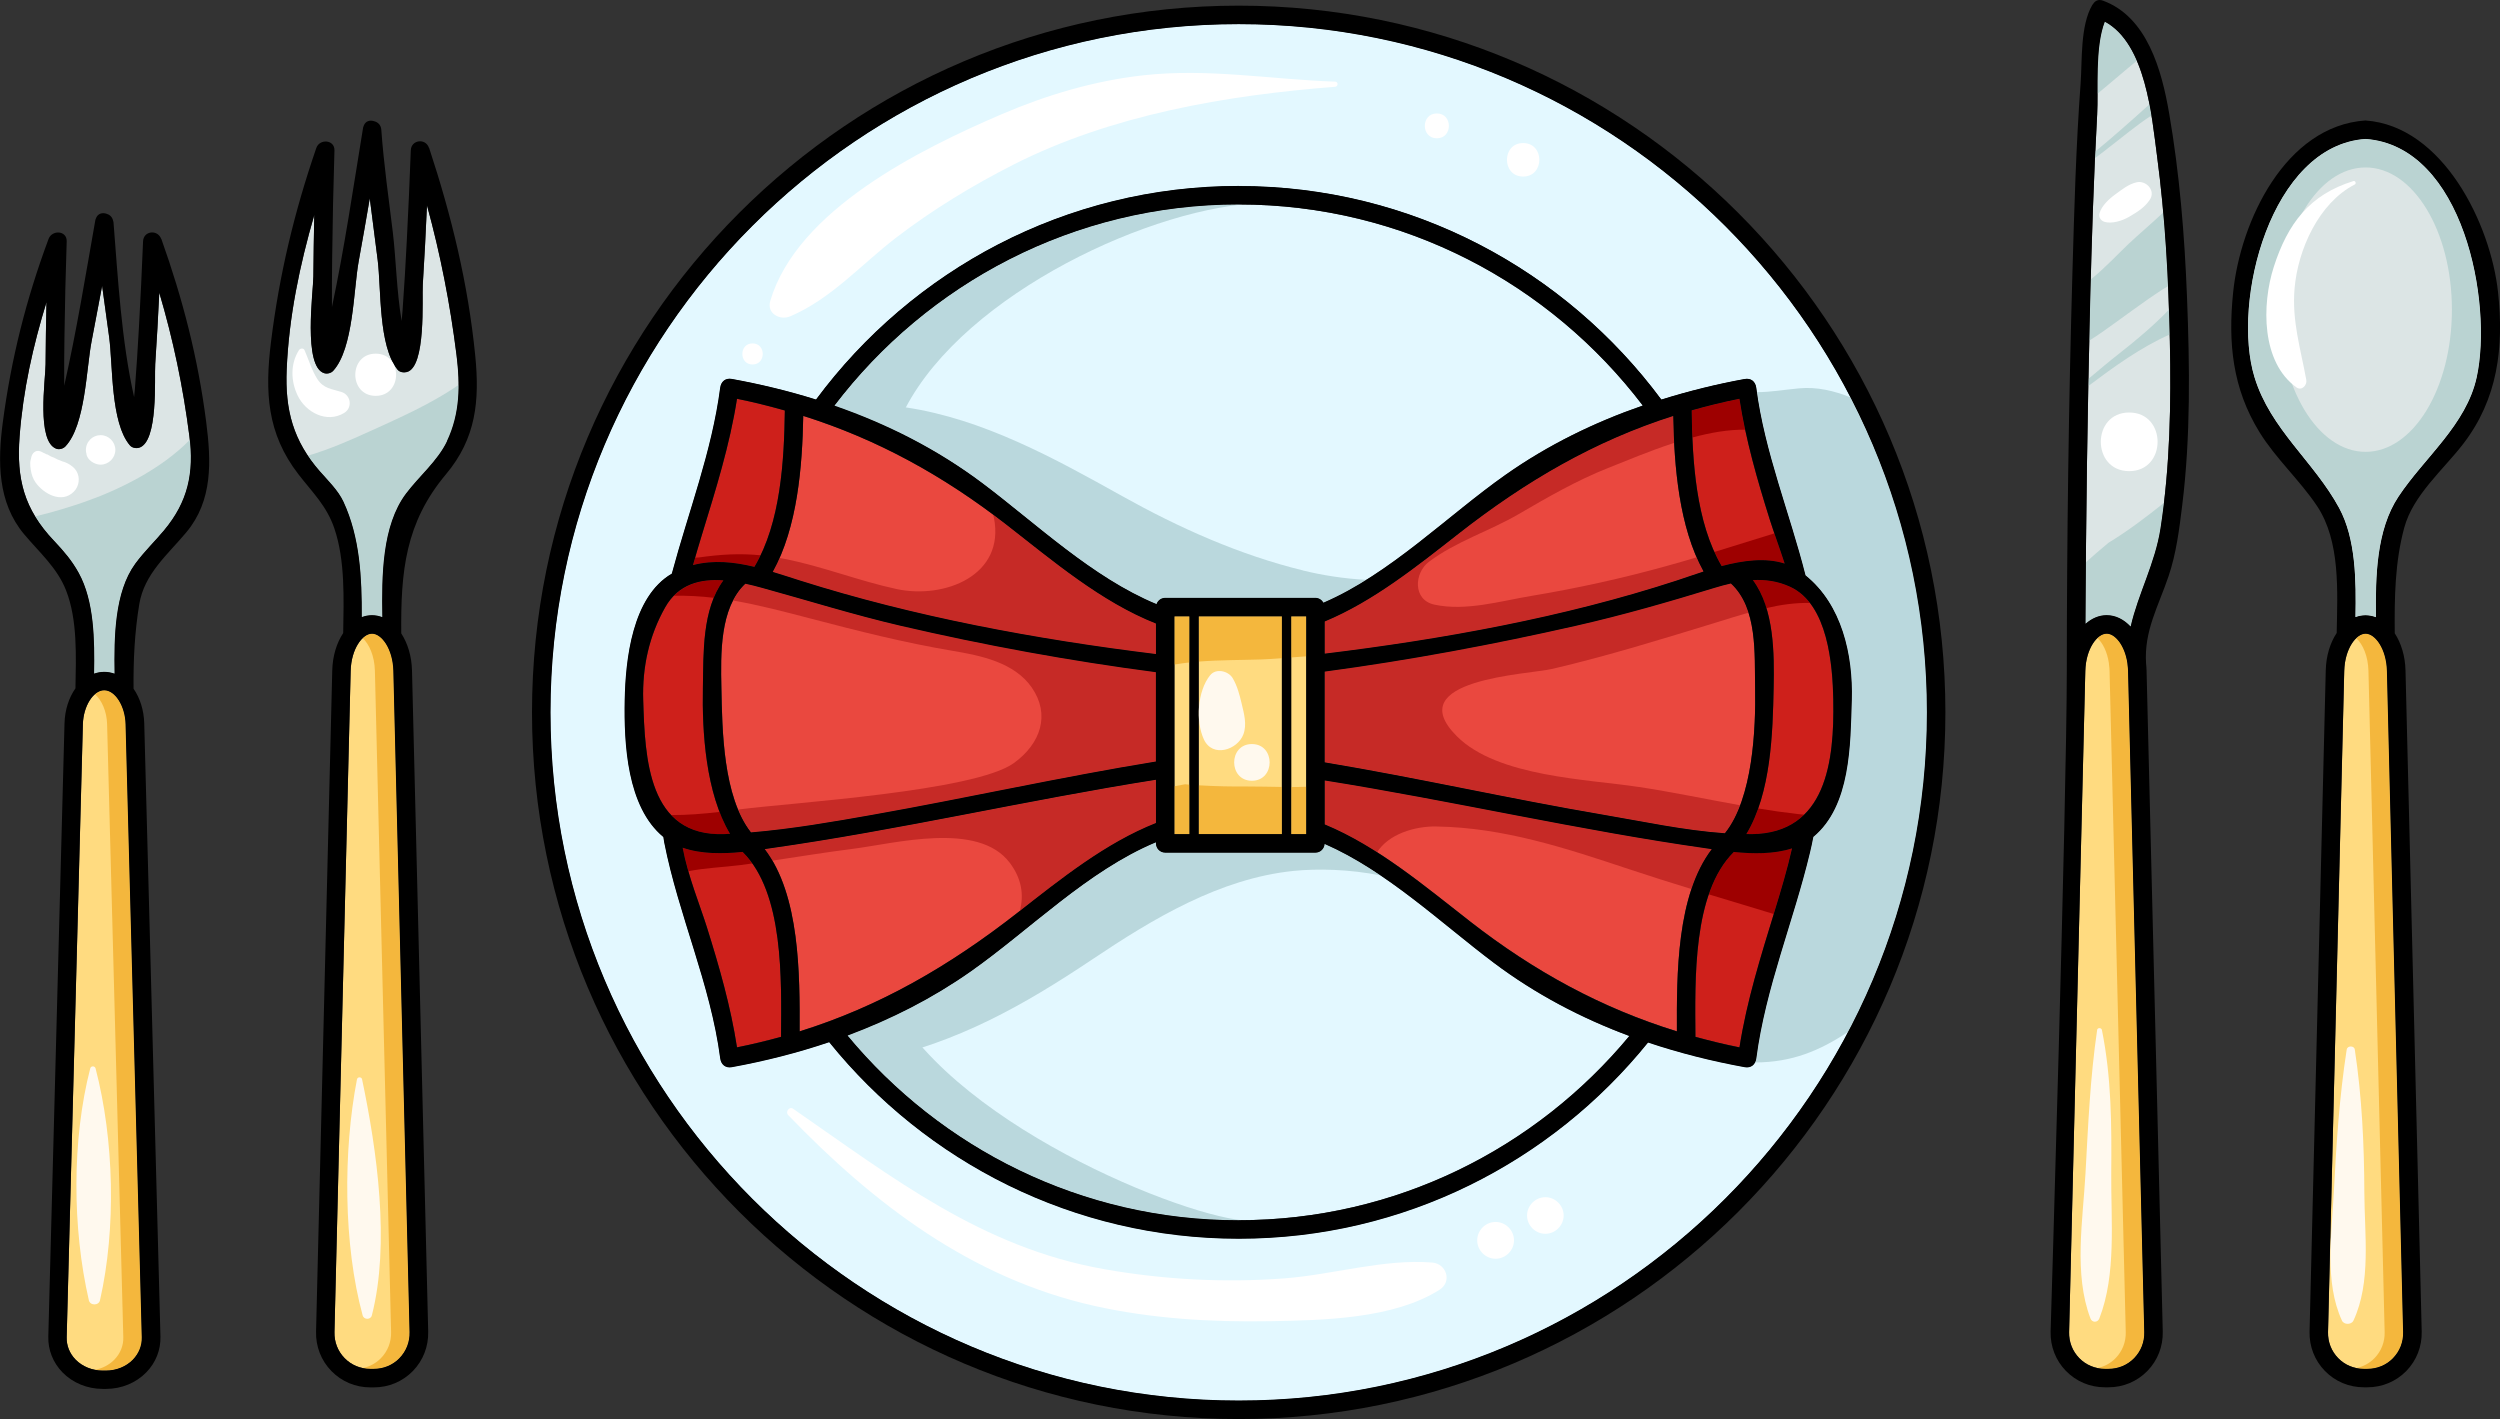 <svg viewBox="0 0 500 283.81" xmlns="http://www.w3.org/2000/svg"><rect x="0" y="0" width="500" height="283.81" fill="#333333" stroke="none"/><path d="m315.23 125.14c-16.63 3.77-33.4 6.9-50.29 9.17v18.15c18.65 3.11 37.09 7.31 55.75 10.48 7.78 1.32 16.18 3.14 24.3 3.7.02-.02.02-.04.04-.06 5.54-6.95 6.16-20.8 6-29.08-.13-6.74.51-15.86-4.85-20.82-1.07.25-2.14.54-3.21.86-9.2 2.81-18.34 5.45-27.73 7.59z" fill="#ea483f"/><path d="m425.51 132.99c-.01-.14-.03-.27-.04-.41-.53-3.51-2.45-5.85-4.14-5.85-1.93 0-4.16 3.06-4.27 7.44l-3.24 132.24c-.05 1.97.67 3.81 2.02 5.2s3.18 2.15 5.15 2.15h.69c1.97 0 3.8-.76 5.15-2.15s2.07-3.23 2.02-5.2l-3.24-132.24c-.01-.41-.06-.8-.1-1.18z" fill="#ffdb80"/><path d="m342.35 169.82c-.32-.05-.65-.09-.96-.14-25.64-3.63-50.9-9.52-76.45-13.6v8.79c10.65 4.42 20.01 12.36 29.1 19.43 12.86 10.01 26.31 17.32 41.34 21.96-.05-11.43-.06-27.24 6.97-36.45z" fill="#ea483f"/><path d="m473.12 126.74c-1.93 0-4.16 3.06-4.27 7.44l-3.24 132.24c-.05 1.97.67 3.81 2.02 5.2s3.18 2.15 5.15 2.15h.69c1.97 0 3.8-.76 5.15-2.15s2.07-3.23 2.02-5.2l-3.24-132.24c-.11-4.38-2.34-7.44-4.27-7.44z" fill="#ffdb80"/><path d="m431.4 31.14c-1.04-7.8-2.22-22.38-10.44-26.81-2.02 5.2-1.26 13.61-1.53 18.58-.7 12.66-1.1 25.34-1.41 38.02-.52 21.28-.84 42.56-.92 63.84 1.23-1.1 2.68-1.74 4.24-1.74 1.8 0 3.46.85 4.79 2.29 1.48-6.55 4.89-12.64 5.97-19.64 1.91-12.35 2.14-24.99 1.87-37.46-.27-12.38-.93-24.8-2.57-37.08z" fill="#dce5e5"/><path d="m247.74 4.83c-75.9 0-137.64 61.75-137.64 137.64s61.75 137.64 137.64 137.64 137.64-61.75 137.64-137.64-61.74-137.64-137.64-137.64zm103.52 72.74c1.69 12.94 6.68 24.95 9.85 37.49 7.24 5.82 9.52 15.87 9.25 24.91-.27 8.95-.22 21.19-7.69 27.39-.21 1.15-.46 2.23-.68 3.16-3.3 13.81-8.87 26.98-10.72 41.12-.16 1.26-1.05 2.02-2.34 1.78-6.57-1.2-13.04-2.83-19.32-4.93-19.32 23.9-48.81 39.24-81.86 39.24s-62.6-15.37-81.91-39.31c-6.33 2.14-12.84 3.79-19.46 5-1.29.24-2.18-.53-2.34-1.78-1.95-14.89-8.32-28.53-11.2-43.19-.07-.36-.1-.71-.16-1.06-7.29-6.01-7.9-18.64-7.73-27.43.16-8.01 1.47-20.62 9.42-25.25 3.32-12.38 8-24.37 9.67-37.16.16-1.26 1.05-2.02 2.34-1.78 5.71 1.04 11.33 2.4 16.83 4.12 19.2-25.88 49.92-42.72 84.54-42.72s65.34 16.84 84.53 42.71c5.44-1.7 11-3.08 16.65-4.11 1.29-.24 2.18.53 2.34 1.78z" fill="#e3f8ff"/><path d="m247.74 4.83c-75.9 0-137.64 61.75-137.64 137.64s61.75 137.64 137.64 137.64 137.64-61.75 137.64-137.64-61.74-137.64-137.64-137.64zm103.52 72.74c1.69 12.94 6.68 24.95 9.85 37.49 7.24 5.82 9.52 15.87 9.25 24.91-.27 8.95-.22 21.19-7.69 27.39-.21 1.15-.46 2.23-.68 3.16-3.3 13.81-8.87 26.98-10.72 41.12-.16 1.26-1.05 2.02-2.34 1.78-6.57-1.2-13.04-2.83-19.32-4.93-19.32 23.9-48.81 39.24-81.86 39.24s-62.6-15.37-81.91-39.31c-6.33 2.14-12.84 3.79-19.46 5-1.29.24-2.18-.53-2.34-1.78-1.95-14.89-8.32-28.53-11.2-43.19-.07-.36-.1-.71-.16-1.06-7.29-6.01-7.9-18.64-7.73-27.43.16-8.01 1.47-20.62 9.42-25.25 3.32-12.38 8-24.37 9.67-37.16.16-1.26 1.05-2.02 2.34-1.78 5.71 1.04 11.33 2.4 16.83 4.12 19.2-25.88 49.92-42.72 84.54-42.72s65.34 16.84 84.53 42.71c5.44-1.7 11-3.08 16.65-4.11 1.29-.24 2.18.53 2.34 1.78z" fill="#e3f8ff"/><path d="m344.33 113.22c4.27-1.13 8.77-1.74 12.61-.5-1.04-3.25-2.21-6.35-3.01-8.88-2.51-7.96-4.77-15.86-6.04-24.08-3.28.65-6.46 1.44-9.56 2.32.14 10 .83 22.35 6 31.15z" fill="#ce201b"/><path d="m473.12 27.79c-18.99 1.27-26.85 32.55-22.22 47.66 3.2 10.45 11.87 16.83 16.92 26.14 3.36 6.2 3.41 14.56 3.27 21.82.65-.24 1.32-.38 2.02-.38s1.42.15 2.08.4c-.1-8.11.07-17.42 4.51-24.11 5.2-7.84 13.55-14.31 15.64-23.87 3.25-14.92-2.64-46.23-22.22-47.66z" fill="#dce5e5"/><path d="m258.24 123.27h3.01v43.56h-3.01z" fill="#ffdb80"/><path d="m234.89 123.27h3.01v43.56h-3.01z" fill="#ffdb80"/><path d="m152.34 117.55c-1.04-.29-2.14-.57-3.26-.81-5.16 4.85-4.93 14.16-4.8 20.76.17 8.44.31 21.81 5.93 28.98 8.17-.69 16.42-2.13 24.41-3.54 18.9-3.35 37.64-7.55 56.58-10.64v-17.87c-17.18-2.25-34.26-5.37-51.12-9.3-9.38-2.18-18.46-5.04-27.73-7.59z" fill="#ea483f"/><path d="m152.95 169.82c7.03 9.21 7.01 25.03 6.97 36.46 15.98-4.99 29.93-13.03 43.65-23.78 8.59-6.72 17.52-13.9 27.62-17.9v-8.65c-25.83 4.08-51.37 10.06-77.28 13.73-.31.05-.64.09-.96.14z" fill="#ea483f"/><path d="m291.73 106.73c-8.35 6.54-17.03 13.5-26.79 17.57v6.43c23.72-2.9 47.88-7.28 70.31-14.6 1.64-.54 3.49-1.19 5.45-1.83-4.91-8.92-5.86-20.98-6.06-31.11-15.67 5-29.4 12.96-42.92 23.54z" fill="#ea483f"/><path d="m231.31 120.82c.25-.73.92-1.25 1.73-1.25h30.05c.7 0 1.28.4 1.6.97 13.41-5.79 24.85-17.44 36.45-25.59 8.48-5.96 17.73-10.48 27.43-13.84-18.57-24.4-47.86-40.22-80.82-40.22s-62.28 15.82-80.85 40.24c10.57 3.67 20.58 8.74 29.63 15.53 10.74 8.07 21.93 18.83 34.79 24.16z" fill="#e3f8ff"/><path d="m239.74 123.27h16.64v43.56h-16.64z" fill="#ffdb80"/><path d="m258.24 157.4v9.44h3.01v-9.49c-1 .04-2 .06-3.01.06z" fill="#f4b73d"/><path d="m261.24 131.27v-8h-3.01v8.22c.99-.08 2-.15 3.01-.22z" fill="#f4b73d"/><path d="m234.89 157.25v9.59h3.01v-9.9c-.29-.02-.59-.06-.88-.09-.71.14-1.42.26-2.13.4z" fill="#f4b73d"/><path d="m237.89 132.5v-9.23h-3.01v9.64c.99-.17 1.99-.31 3.01-.42z" fill="#f4b73d"/><path d="m252.24 131.89c1.33-.05 2.72-.14 4.15-.25v-8.37h-16.64v9.05c4.29-.34 8.63-.3 12.5-.43z" fill="#f4b73d"/><path d="m249.66 157.3c-3.36.02-6.66-.04-9.92-.24v9.77h16.64v-9.44c-2.31-.03-4.58-.1-6.72-.09z" fill="#f4b73d"/><path d="m358.06 117.36c-2.48-1.15-4.99-1.49-7.5-1.35 4.29 5.77 4.29 14.72 4.16 21.49-.18 9.11-.51 21.05-5.46 29.3.37 0 .75.03 1.12.02 14.83-.19 16.52-14.54 16.27-26.85-.14-6.95-1.04-19.11-8.6-22.62z" fill="#ce201b"/><path d="m264.92 168.78c-.05.97-.84 1.75-1.83 1.75h-30.05c-1.02 0-1.85-.83-1.85-1.85v-.23c-13.66 5.7-25.26 17.56-37.03 25.83-7.66 5.39-15.97 9.59-24.65 12.83 18.65 22.53 46.77 36.94 78.23 36.94s59.5-14.38 78.14-36.85c-9.64-3.58-18.78-8.38-27.1-14.63-10.48-7.87-21.38-18.33-33.86-23.78z" fill="#e3f8ff"/><path d="m248.29 40.91c-.18 0-.36-.02-.55-.02-32.97 0-62.28 15.82-80.85 40.24 4.16 1.45 8.24 3.12 12.21 5.02 8.61-23.91 45.91-42.69 69.19-45.24z" fill="#bad8dd"/><path d="m179.48 202.86c-3.26 1.57-6.58 2.98-9.97 4.25 18.65 22.53 46.77 36.94 78.23 36.94 1.28 0 2.55-.06 3.82-.11-6.97 2.32-56.21-15.72-72.08-41.08z" fill="#bad8dd"/><path d="m359.8 77.67c-3.07.29-5.68.76-8.4.76 1.79 12.61 6.61 24.38 9.71 36.64 7.24 5.82 9.52 15.87 9.25 24.91-.27 8.95-.22 21.19-7.69 27.39-.21 1.15-.46 2.23-.68 3.16-3.3 13.81-8.87 26.98-10.72 41.12-.04.31-.13.6-.25.84 7.36-.01 12.95-2.36 18.57-6.1 10.07-19.12 15.8-40.86 15.8-63.92s-5.56-44.12-15.33-63.01c-3.25-1.3-6.66-2.13-10.25-1.79z" fill="#bad8dd"/><path d="m260.61 114.09c-12.72-3.11-24.8-8.52-36.21-14.89-13.49-7.53-27.76-15.41-43.24-17.72-4.23-.63-8.36-1.61-12.53-2.49-.58.72-1.18 1.42-1.74 2.16 10.57 3.67 20.58 8.74 29.63 15.53 10.74 8.07 21.93 18.83 34.79 24.16.25-.73.92-1.25 1.73-1.25h30.05c.7 0 1.28.4 1.6.97 2.96-1.28 5.81-2.85 8.6-4.59-4.55-.23-8.99-.96-12.68-1.87z" fill="#bad8dd"/><path d="m175.02 212.05c16.51-3.55 29.61-10.91 43.48-20.2 12.09-8.1 25.44-16.16 40.24-17.67 4.63-.47 11.2-.36 17.43.93-3.62-2.45-7.36-4.63-11.26-6.33-.05.97-.84 1.75-1.83 1.75h-30.05c-1.02 0-1.85-.83-1.85-1.85v-.23c-13.66 5.7-25.26 17.56-37.03 25.83-7.66 5.39-15.97 9.59-24.65 12.83 1.47 1.77 3.01 3.47 4.59 5.14.31-.07.63-.14.92-.2z" fill="#bad8dd"/><path d="m148.58 170.43s-.02-.04-.03-.05c-4.03.4-8.36.46-12.03-.85 1.04 5.59 3.48 11.54 4.84 15.86 2.5 7.96 4.77 15.86 6.04 24.08 3.01-.6 5.94-1.31 8.81-2.1.07-11.4.59-28.76-7.63-36.94z" fill="#ce201b"/><path d="m160.65 83.18c-.19 10.16-1.16 22.27-6.1 31.2 1.84.55 3.67 1.16 5.5 1.74 22.84 7.22 47.14 11.74 71.14 14.69v-6.11c-11-4.35-20.6-12.53-29.93-19.79-12.65-9.84-25.87-17.09-40.61-21.74z" fill="#ea483f"/><path d="m346.75 170.38s-.02.04-.03.05c-8.22 8.18-7.7 25.54-7.63 36.93 2.88.79 5.81 1.52 8.82 2.11 1.45-9.33 4.26-18.2 7.03-27.24 1.27-4.15 2.53-8.34 3.49-12.58-3.59 1.17-7.77 1.11-11.67.72z" fill="#ce201b"/><path d="m150.89 113.37s0-.04.02-.05c5.22-8.8 5.92-21.19 6.06-31.23-3.12-.88-6.29-1.69-9.57-2.34-1.45 9.33-4.26 18.2-7.03 27.24-.61 2-1.21 4.01-1.78 6.02 4.11-1.06 8.21-.63 12.3.36z" fill="#ce201b"/><path d="m144.91 166.83c.36-.01.73-.04 1.1-.06-4.87-8.16-5.61-20.35-5.43-29.26.14-6.88-.19-15.62 4.11-21.43-4.56-.34-9 .69-11.65 5.38-3.22 5.7-4.59 11.97-4.4 18.53.35 11.7.96 27.46 16.27 26.85z" fill="#ce201b"/><path d="m327.77 157.4c-10.24-1.58-28.24-1.99-36.4-10.15-11.46-11.45 14.23-12.33 19.13-13.48 11.01-2.58 21.95-5.97 32.76-9.28 2.15-.66 4.29-1.34 6.44-1.96-.71-2.23-1.81-4.25-3.53-5.85-1.07.25-2.14.54-3.21.86-9.2 2.81-18.34 5.45-27.73 7.59-16.63 3.77-33.4 6.9-50.29 9.17v18.15c18.65 3.11 37.09 7.31 55.75 10.48 7.78 1.32 16.18 3.14 24.3 3.7.02-.02.02-.04.04-.06 1.23-1.54 2.2-3.43 2.99-5.52-6.76-1.21-13.51-2.63-20.25-3.66z" fill="#c62a26"/><path d="m287.33 165.3c13.43.22 25.81 4.32 38.43 8.52 4.16 1.39 8.34 2.7 12.53 3.99.99-2.96 2.3-5.68 4.07-7.98-.32-.05-.65-.09-.96-.14-25.64-3.63-50.9-9.52-76.45-13.6v8.79c3.63 1.51 7.09 3.44 10.46 5.58 2.28-3.61 7.44-5.24 11.93-5.17z" fill="#c62a26"/><path d="m349.03 85.94c-.44-2.04-.82-4.1-1.14-6.18-3.28.65-6.46 1.44-9.56 2.32.02 1.74.07 3.56.15 5.42 3.61-.98 7.24-1.61 10.56-1.56z" fill="#9e0000"/><path d="m342.88 110.38c.44.98.92 1.94 1.46 2.85 4.27-1.13 8.77-1.74 12.61-.5-.68-2.13-1.41-4.18-2.06-6.06-4 1.22-8 2.48-12 3.72z" fill="#9e0000"/><path d="m180.07 125.14c-9.38-2.18-18.46-5.04-27.73-7.59-1.04-.29-2.14-.57-3.26-.81-1.03.96-1.83 2.11-2.47 3.37 5.18.88 10.29 2.24 15.55 3.61 9.42 2.47 18.77 4.84 28.38 6.45 5.65.95 12.32 2.31 15.81 7.33 3.75 5.4 1.81 11.23-3.59 15.12-7.86 5.66-44.33 7.9-54.83 9.25-.11.01-.21.03-.32.04.7 1.69 1.56 3.23 2.6 4.56 8.17-.69 16.42-2.13 24.41-3.54 18.9-3.35 37.64-7.55 56.58-10.64v-17.87c-17.18-2.25-34.26-5.37-51.12-9.3z" fill="#c62a26"/><path d="m153.9 169.69c-.31.05-.64.09-.96.14.55.72 1.05 1.5 1.52 2.3 5.34-.8 10.66-1.67 16.02-2.35 8.59-1.09 25.14-5.57 31.45 2.75 2.42 3.19 2.89 6.46 2.03 9.68 8.47-6.63 17.28-13.65 27.22-17.59v-8.65c-25.83 4.08-51.37 10.06-77.28 13.73z" fill="#c62a26"/><path d="m333.47 113.16c-9.03 2.51-17.96 4.48-27.2 6.02-6.27 1.04-13.06 3.1-19.38 1.75-4.39-.94-4.05-6.35-1.12-8.56 5.42-4.09 12.07-6.12 17.93-9.53 5.81-3.38 11.63-6.75 17.89-9.23 3.47-1.37 8.22-3.4 13.25-5.03-.1-1.83-.17-3.65-.2-5.39-15.67 5-29.4 12.96-42.92 23.54-8.35 6.54-17.03 13.5-26.79 17.57v6.43c23.72-2.9 47.88-7.28 70.31-14.6 1.64-.54 3.49-1.19 5.45-1.83-.5-.91-.93-1.87-1.36-2.84-1.95.59-3.91 1.16-5.88 1.7z" fill="#c62a26"/><path d="m359.57 162.81c-2.64-.3-5.29-.68-7.93-1.12-.64 1.81-1.42 3.53-2.37 5.12.37 0 .75.03 1.12.02 4.67-.06 8.04-1.53 10.45-3.9-.42-.04-.85-.07-1.27-.12z" fill="#9e0000"/><path d="m361.97 120.58c-1.05-1.36-2.32-2.48-3.9-3.21-2.48-1.15-4.99-1.49-7.5-1.35 1.22 1.64 2.07 3.56 2.69 5.6 2.88-.67 5.78-1.09 8.71-1.03z" fill="#9e0000"/><path d="m148.14 173.01c.77-.1 1.54-.22 2.31-.32-.57-.81-1.18-1.58-1.87-2.26-.02-.02-.02-.04-.03-.05-4.03.4-8.36.46-12.03-.85.29 1.56.7 3.15 1.15 4.72 3.42-.69 7.03-.8 10.47-1.24z" fill="#9e0000"/><path d="m201.26 104.92c-.88-.69-1.77-1.33-2.66-1.99.06.22.14.43.19.66 2.27 11.5-9.89 16.27-19.47 14.22-7.61-1.64-14.88-4.57-22.54-6.06-.31-.06-.59-.1-.89-.16-.42.95-.85 1.9-1.34 2.8 1.84.55 3.67 1.16 5.5 1.74 22.84 7.22 47.14 11.74 71.14 14.69v-6.11c-11-4.35-20.6-12.53-29.93-19.79z" fill="#c62a26"/><path d="m354.75 182.8c.06-.19.12-.38.17-.57 1.27-4.15 2.53-8.34 3.49-12.58-3.59 1.17-7.77 1.11-11.67.72-.01.02-.02.04-.03.05-2.24 2.23-3.82 5.16-4.95 8.45 4.33 1.32 8.65 2.62 12.98 3.93z" fill="#9e0000"/><path d="m139.64 111.5c-.21.03-.4.02-.61.03-.14.5-.3.99-.44 1.49 4.11-1.06 8.21-.63 12.3.36.01-.02 0-.04.02-.05.43-.73.83-1.49 1.2-2.27-4.13-.41-7.88-.2-12.47.45z" fill="#9e0000"/><path d="m142.75 119.56c.51-1.24 1.14-2.42 1.94-3.49-3.68-.27-7.25.38-9.9 3.08 2.7-.05 5.35.1 7.96.41z" fill="#9e0000"/><path d="m134.24 163.01c2.36 2.51 5.75 4.02 10.67 3.82.36-.01.73-.04 1.1-.06-.81-1.35-1.47-2.85-2.06-4.39-3.28.38-6.51.65-9.71.63z" fill="#9e0000"/><path d="m20.85 138.06c-2.18 0-4.18 3.16-4.27 6.77l-3.24 122.61c-.05 1.67.59 3.26 1.78 4.48 1.35 1.39 3.32 2.19 5.39 2.19h.69c2.07 0 4.03-.8 5.39-2.19 1.2-1.23 1.83-2.82 1.78-4.48l-3.24-122.61c-.1-3.61-2.09-6.77-4.27-6.77z" fill="#ffdb80"/><path d="m31.85 58.53c-.23 4.76-.49 9.53-.81 14.28-.19 2.77.67 15.65-3.26 16.75-.6.17-1.38.01-1.8-.48-3.88-4.54-3.4-16.05-4.15-21.62-.46-3.42-.95-6.85-1.41-10.29-.69 3.71-1.39 7.41-2.11 11.11-1.05 5.38-1.22 16.76-5.23 21-.42.45-1.2.69-1.8.48-4.03-1.44-2.19-13.86-2.17-16.86.03-4.16.09-8.31.18-12.46-2.69 8.74-4.68 17.62-5.38 26.89-.63 8.46.89 14.5 6.87 20.81 1.95 2.06 3.59 3.96 4.96 6.45 3.11 5.64 3.18 13.45 3.07 20.15.65-.23 1.33-.36 2.03-.36s1.41.14 2.07.37c-.12-7.32-.02-16.32 4.13-22 1.75-2.4 3.85-4.41 5.76-6.68 4.8-5.74 6.01-11.54 5.07-18.84-1.27-9.91-3.25-19.31-6.02-28.69z" fill="#dce5e5"/><path d="m74.4 126.74c-1.93 0-4.16 3.06-4.27 7.44l-3.24 132.24c-.05 1.97.67 3.81 2.02 5.2s3.18 2.15 5.15 2.15h.69c1.97 0 3.8-.76 5.15-2.15s2.07-3.23 2.02-5.2l-3.24-132.24c-.11-4.38-2.34-7.44-4.27-7.44z" fill="#ffdb80"/><path d="m425.61 134.18c-.01-.41-.06-.8-.1-1.18-.01-.14-.03-.27-.04-.41-.53-3.51-2.45-5.85-4.14-5.85-.61 0-1.24.33-1.83.88 1.04.99 1.94 2.73 2.27 4.97 0 .13.03.27.04.41.05.38.09.77.1 1.18l3.24 132.24c.05 1.97-.67 3.81-2.02 5.2-1 1.03-2.26 1.71-3.65 1.99.49.1.99.16 1.5.16h.69c1.97 0 3.8-.76 5.15-2.15s2.07-3.23 2.02-5.2l-3.24-132.24z" fill="#f4b73d"/><path d="m477.39 134.18c-.11-4.38-2.34-7.44-4.27-7.44-.61 0-1.25.34-1.85.9 1.28 1.21 2.35 3.55 2.42 6.54l3.24 132.24c.05 1.97-.67 3.81-2.02 5.2-1 1.03-2.26 1.71-3.65 1.99.49.1.99.16 1.5.16h.69c1.97 0 3.8-.76 5.15-2.15s2.07-3.23 2.02-5.2l-3.24-132.24z" fill="#f4b73d"/><path d="m25.12 144.83c-.1-3.61-2.09-6.77-4.27-6.77-.65 0-1.28.31-1.85.8 1.35 1.16 2.36 3.44 2.42 5.97l3.24 122.61c.05 1.67-.59 3.26-1.78 4.48-1.02 1.05-2.39 1.76-3.88 2.04.49.09.99.14 1.5.14h.69c2.07 0 4.03-.8 5.39-2.19 1.2-1.23 1.83-2.82 1.78-4.48l-3.24-122.61z" fill="#f4b73d"/><path d="m78.68 134.18c-.11-4.38-2.34-7.44-4.27-7.44-.61 0-1.25.34-1.85.9 1.28 1.21 2.35 3.55 2.42 6.54l3.24 132.24c.05 1.97-.67 3.81-2.02 5.2-1 1.03-2.26 1.71-3.65 1.99.49.1.99.16 1.5.16h.69c1.97 0 3.8-.76 5.15-2.15s2.07-3.23 2.02-5.2l-3.24-132.24z" fill="#f4b73d"/><path d="m85.4 41.09c-.24 5.3-.5 10.6-.84 15.89-.17 2.65.71 16.53-3.23 17.45-.6.14-1.38.04-1.8-.47-3.88-4.74-3.26-16.11-3.99-21.94-.51-4.1-1.07-8.22-1.58-12.34-.72 4.22-1.47 8.44-2.23 12.66-1.02 5.58-1.03 17.4-5.09 21.84-.43.47-1.2.66-1.8.47-4.25-1.33-2.18-16.28-2.16-19.33.03-4.11.09-8.21.18-12.32-2.92 10.08-5.08 20.35-5.52 30.93-.34 8.06 1.29 14.26 6.68 20.39 1.61 1.83 3.63 3.8 4.68 6.04 3.32 7.13 3.7 15.25 3.66 23.09.66-.25 1.34-.39 2.05-.39s1.41.14 2.07.4c-.14-8.23-.09-18.32 4.74-24.73 2.6-3.46 6.33-6.55 8.19-10.45 2.63-5.54 2.66-11.27 1.92-17.21-1.29-10.3-3.22-20.14-5.91-29.96z" fill="#dce5e5"/><g fill="#bad3d2"><path d="m419.94 18.38c2.42-1.99 4.88-4.15 7.42-6.22-1.45-3.38-3.47-6.26-6.4-7.83-1.52 3.93-1.46 9.69-1.46 14.42.15-.12.3-.24.45-.37z"/><path d="m421.31 29.86c2.88-2.19 5.82-4.7 8.98-6.77-.12-.74-.25-1.49-.39-2.24-2.04 1.89-4.12 3.68-6.08 5.41-1.6 1.4-3.17 2.74-4.75 4.02-.02.44-.03.88-.05 1.33.78-.59 1.55-1.17 2.3-1.74z"/><path d="m420.36 66.47c4.07-2.85 8.01-5.89 12.18-8.6.32-.21.68-.41 1.05-.62-.23-4.91-.53-9.83-.97-14.72-2.34 2.2-4.78 4.25-6.87 6.22-2.12 2-4.74 4.85-7.59 7.13-.05 1.69-.11 3.38-.15 5.07-.06 2.39-.09 4.78-.14 7.17.87-.55 1.7-1.1 2.49-1.65z"/><path d="m421.69 108.56c-1.54 1.27-3.04 2.57-4.5 3.88-.04 4.11-.09 8.22-.1 12.34 1.23-1.1 2.68-1.74 4.24-1.74 1.8 0 3.46.85 4.79 2.29 1.48-6.55 4.89-12.64 5.97-19.64.26-1.7.48-3.4.69-5.11-3.56 2.86-7.2 5.61-11.09 7.98z"/><path d="m433.93 66.89c-.04-1.65-.08-3.3-.14-4.95-3.09 3.19-6.51 6.09-10.08 8.87-1.89 1.47-3.89 3.18-5.98 4.92 0 .48-.01.96-.02 1.44 5.11-3.84 10.46-7.71 16.23-10.27z"/><path d="m16.79 100.42c-2.97 1.02-6.29 2.04-9.74 2.86.99 1.63 2.22 3.22 3.75 4.84 1.95 2.06 3.59 3.96 4.96 6.45 3.11 5.64 3.18 13.45 3.07 20.15.65-.23 1.33-.36 2.03-.36s1.41.14 2.07.37c-.12-7.32-.02-16.32 4.13-22 1.75-2.4 3.85-4.41 5.76-6.68 4.63-5.54 5.89-11.14 5.14-18.08-5.77 5.92-14.43 10.12-21.15 12.44z"/><path d="m74.55 85.99c-4.02 1.84-8.43 3.82-12.96 5.14.71 1.07 1.49 2.13 2.42 3.18 1.61 1.83 3.63 3.8 4.68 6.04 3.32 7.13 3.7 15.25 3.66 23.09.66-.25 1.34-.39 2.05-.39s1.41.14 2.07.4c-.14-8.23-.09-18.32 4.74-24.73 2.6-3.46 6.33-6.55 8.19-10.45 1.74-3.68 2.33-7.44 2.32-11.29-5.56 3.87-12.22 6.74-17.17 9.02z"/></g><path d="m247.74 1.13c-77.94 0-141.34 63.41-141.34 141.34s63.4 141.34 141.34 141.34 141.34-63.4 141.34-141.34-63.4-141.34-141.34-141.34zm0 278.98c-75.9 0-137.64-61.75-137.64-137.64s61.75-137.64 137.64-137.64 137.64 61.75 137.64 137.64-61.75 137.64-137.64 137.64z"/><path d="m247.74 37.19c-34.62 0-65.34 16.84-84.54 42.72-5.49-1.72-11.12-3.08-16.83-4.12-1.29-.24-2.18.53-2.34 1.78-1.67 12.78-6.35 24.78-9.67 37.16-7.95 4.63-9.26 17.24-9.42 25.25-.17 8.79.44 21.42 7.73 27.43.06.36.1.7.17 1.06 2.88 14.65 9.25 28.3 11.2 43.19.16 1.26 1.05 2.02 2.34 1.78 6.62-1.21 13.13-2.86 19.46-5 19.31 23.93 48.83 39.31 81.91 39.31s62.55-15.34 81.86-39.24c6.28 2.11 12.75 3.73 19.32 4.93 1.29.24 2.18-.53 2.34-1.78 1.85-14.15 7.42-27.32 10.72-41.12.22-.94.47-2.02.68-3.16 7.48-6.2 7.42-18.44 7.69-27.39.27-9.04-2-19.09-9.25-24.91-3.17-12.54-8.16-24.56-9.85-37.49-.16-1.26-1.05-2.02-2.34-1.78-5.65 1.03-11.21 2.41-16.65 4.11-19.2-25.87-49.91-42.71-84.53-42.71zm98.43 79.5c5.37 4.96 4.72 14.07 4.85 20.82.16 8.28-.46 22.12-6 29.08-.02.02-.02.04-.04.06-8.11-.56-16.51-2.38-24.3-3.7-18.65-3.17-37.1-7.37-55.75-10.48v-18.15c16.89-2.26 33.67-5.4 50.29-9.17 9.39-2.13 18.53-4.77 27.73-7.59 1.07-.33 2.14-.62 3.21-.86zm-52.13 67.62c-9.09-7.07-18.44-15.01-29.1-19.43v-8.79c25.55 4.08 50.82 9.96 76.45 13.6.31.05.64.09.96.14-7.03 9.2-7.01 25.02-6.97 36.45-15.04-4.64-28.48-11.95-41.34-21.96zm41.21-68.18c-22.43 7.32-46.59 11.7-70.31 14.6v-6.43c9.76-4.06 18.43-11.03 26.79-17.57 13.52-10.58 27.24-18.54 42.92-23.54.19 10.13 1.15 22.19 6.06 31.11-1.96.63-3.81 1.29-5.45 1.83zm-87.51-75.24c32.96 0 62.26 15.82 80.82 40.22-9.7 3.36-18.95 7.87-27.43 13.84-11.6 8.16-23.03 19.81-36.45 25.59-.31-.57-.9-.97-1.6-.97h-30.05c-.81 0-1.48.53-1.73 1.25-12.87-5.33-24.06-16.09-34.79-24.16-9.05-6.8-19.06-11.87-29.63-15.53 18.57-24.42 47.88-40.24 80.85-40.24zm-8 125.94v-43.56h16.64v43.56zm-1.85 0h-3.01v-43.56h3.01zm20.35-43.56h3.01v43.56h-3.01zm-27.05 41.33c-10.1 4-19.03 11.18-27.62 17.9-13.73 10.74-27.67 18.79-43.65 23.78.05-11.43.06-27.25-6.97-36.46.32-.05.65-.09.96-.14 25.92-3.67 51.45-9.65 77.28-13.73zm0-12.3c-18.94 3.08-37.68 7.28-56.58 10.64-7.98 1.42-16.24 2.85-24.41 3.54-5.62-7.16-5.76-20.54-5.93-28.98-.13-6.61-.36-15.91 4.8-20.76 1.12.24 2.22.52 3.26.81 9.27 2.55 18.34 5.4 27.73 7.59 16.86 3.92 33.94 7.05 51.12 9.3v17.87zm0-21.49c-24-2.95-48.3-7.46-71.14-14.69-1.83-.58-3.66-1.19-5.5-1.74 4.95-8.94 5.91-21.04 6.1-31.2 14.74 4.65 27.95 11.9 40.61 21.74 9.32 7.26 18.93 15.44 29.93 19.79v6.11zm-83.79-51.05c3.27.65 6.44 1.46 9.57 2.34-.14 10.03-.83 22.43-6.06 31.23-.01.02 0 .04-.02.05-4.09-.99-8.19-1.42-12.3-.36.57-2.02 1.17-4.02 1.78-6.02 2.76-9.04 5.57-17.91 7.03-27.24zm-18.76 60.22c-.2-6.56 1.17-12.82 4.4-18.53 2.65-4.69 7.09-5.72 11.65-5.38-4.3 5.82-3.98 14.56-4.11 21.43-.18 8.91.57 21.11 5.43 29.26-.36.02-.73.05-1.1.06-15.31.61-15.92-15.15-16.27-26.85zm12.72 45.41c-1.36-4.32-3.8-10.27-4.84-15.86 3.67 1.3 8 1.25 12.03.85.01.02.02.04.03.05 8.22 8.18 7.7 25.54 7.63 36.94-2.87.79-5.8 1.5-8.81 2.1-1.27-8.23-3.54-16.12-6.04-24.08zm106.38 58.66c-31.46 0-59.58-14.41-78.23-36.94 8.69-3.24 16.99-7.44 24.65-12.83 11.76-8.28 23.36-20.14 37.03-25.83v.23c0 1.02.83 1.85 1.85 1.85h30.05c.99 0 1.78-.78 1.83-1.75 12.48 5.45 23.39 15.91 33.86 23.78 8.32 6.25 17.47 11.05 27.1 14.63-18.65 22.48-46.73 36.85-78.14 36.85zm100.16-34.57c-3.01-.6-5.93-1.32-8.82-2.11-.07-11.4-.59-28.75 7.63-36.93.02-.02.02-.04.03-.05 3.89.39 8.07.45 11.67-.72-.96 4.25-2.22 8.43-3.49 12.58-2.77 9.04-5.57 17.91-7.03 27.24zm18.76-69.5c.24 12.31-1.44 26.66-16.27 26.85-.37 0-.75-.02-1.12-.02 4.95-8.25 5.28-20.19 5.46-29.3.13-6.77.13-15.72-4.16-21.49 2.51-.14 5.02.2 7.5 1.35 7.56 3.51 8.46 15.67 8.6 22.62zm-12.73-36.14c.8 2.53 1.96 5.63 3.01 8.88-3.84-1.24-8.33-.63-12.61.5-5.18-8.8-5.87-21.15-6-31.15 3.11-.88 6.28-1.67 9.56-2.32 1.27 8.23 3.54 16.12 6.04 24.08z"/><path d="m433.81 22.56c-1.46-8.48-4.37-19.21-13.25-22.44-.9-.33-1.58.07-1.95.69-.04.06-.1.09-.14.16-2.45 4.17-2.01 11.12-2.35 15.73-.92 12.52-1.27 25.08-1.63 37.62-.76 26.58-1.12 53.17-1.13 79.76s-3.24 132.24-3.24 132.24c-.07 2.97 1.02 5.77 3.07 7.87 2.06 2.11 4.82 3.27 7.8 3.27h.69c2.97 0 5.74-1.16 7.8-3.27 2.05-2.11 3.14-4.9 3.07-7.87l-3.24-132.24c-.01-.47-.05-.93-.1-1.39-.41-6.55 2.43-11.32 4.52-17.51 1.53-4.53 2.13-9.38 2.71-14.11 1.7-13.76 1.5-27.81.96-41.64-.48-12.33-1.49-24.71-3.59-36.88zm-6.98 249.06c-1.35 1.39-3.18 2.15-5.15 2.15h-.69c-1.97 0-3.8-.76-5.15-2.15s-2.07-3.23-2.02-5.2l3.24-132.24c.11-4.38 2.34-7.44 4.27-7.44 1.69 0 3.61 2.34 4.14 5.85 0 .13.03.27.04.41.05.38.09.77.1 1.18l3.24 132.24c.05 1.97-.67 3.81-2.02 5.2zm5.27-165.94c-1.08 7-4.49 13.09-5.97 19.64-1.33-1.43-2.99-2.29-4.79-2.29-1.56 0-3.01.64-4.24 1.74.08-21.28.39-42.57.92-63.84.31-12.68.71-25.36 1.41-38.02.27-4.97-.48-13.38 1.53-18.58 8.22 4.43 9.4 19.01 10.44 26.81 1.64 12.28 2.3 24.71 2.57 37.08.27 12.47.04 25.11-1.87 37.46z"/><path d="m473.12 24.09c-16.07 1.08-25.03 20.17-26.49 34.36-1.04 10.12-.15 19.21 5.27 27.99 3.27 5.3 8.04 9.57 11.5 14.75 4.72 7.06 4.08 17.17 3.94 25.4-1.3 1.96-2.12 4.57-2.19 7.49l-3.24 132.24c-.07 2.97 1.02 5.77 3.07 7.87 2.06 2.11 4.82 3.27 7.8 3.27h.69c2.97 0 5.74-1.16 7.8-3.27 2.05-2.11 3.14-4.9 3.07-7.87l-3.24-132.24c-.07-2.89-.88-5.47-2.15-7.42-.07-7.11.03-14.26 1.91-21.16 1.76-6.46 7.74-11.5 11.74-16.67 6.96-9.01 8.2-19.32 7.01-30.37-1.48-13.68-11.02-33.24-26.48-34.36zm5.49 247.53c-1.35 1.39-3.18 2.15-5.15 2.15h-.69c-1.97 0-3.8-.76-5.15-2.15s-2.07-3.23-2.02-5.2l3.24-132.24c.11-4.38 2.34-7.44 4.27-7.44s4.16 3.06 4.27 7.44l3.24 132.24c.05 1.97-.67 3.81-2.02 5.2zm16.73-196.16c-2.09 9.56-10.44 16.03-15.64 23.87-4.44 6.69-4.61 15.99-4.51 24.11-.66-.25-1.36-.4-2.08-.4s-1.38.14-2.02.38c.13-7.27.09-15.63-3.27-21.82-5.06-9.31-13.72-15.69-16.92-26.14-4.63-15.12 3.23-46.39 22.22-47.66 19.59 1.43 25.48 32.74 22.22 47.66z"/><path d="m85.79 29.57c-.66-1.99-3.55-1.63-3.63.49-.22 6.01-.49 12.02-.8 18.03-.23 4.63-.51 9.26-.84 13.88-.05.74-.13 1.48-.19 2.23-1.01-5.91-1.12-12.37-1.77-17.77-.83-6.81-1.81-13.65-2.3-20.49-.07-.97-.72-1.53-1.45-1.7-.8-.27-1.68-.04-2.03.83-.04.07-.06.15-.09.24-.01.06-.05.09-.06.15-1.96 11.95-3.72 24.06-6.24 35.95-.02-3.22 0-6.44.04-9.66.08-7.22.24-14.44.46-21.66.07-2.18-2.98-2.39-3.63-.49-4.41 12.82-7.4 25.34-9.06 38.77-1.24 10.03-.83 18.31 5.48 26.48 2.81 3.64 5.65 6.32 7.18 10.8 2.2 6.46 1.88 14.14 1.78 20.96-1.3 1.96-2.12 4.57-2.19 7.49l-3.24 132.24c-.07 2.97 1.02 5.77 3.07 7.87 2.06 2.11 4.82 3.27 7.8 3.27h.69c2.97 0 5.74-1.16 7.8-3.27 2.05-2.11 3.14-4.9 3.07-7.87l-3.24-132.24c-.07-2.89-.88-5.47-2.15-7.42-.11-12.4.8-22.11 8.94-31.82 6.04-7.2 6.76-14.72 5.85-23.81-1.43-14.32-4.72-27.82-9.22-41.48zm-5.89 242.05c-1.35 1.39-3.18 2.15-5.15 2.15h-.69c-1.97 0-3.8-.76-5.15-2.15s-2.07-3.23-2.02-5.2l3.24-132.24c.11-4.38 2.34-7.44 4.27-7.44s4.16 3.06 4.27 7.44l3.24 132.24c.05 1.97-.67 3.81-2.02 5.2zm9.5-183.37c-1.85 3.9-5.59 6.99-8.19 10.45-4.83 6.42-4.88 16.5-4.74 24.73-.66-.25-1.35-.4-2.07-.4s-1.4.14-2.05.39c.04-7.84-.34-15.95-3.66-23.09-1.04-2.24-3.07-4.21-4.68-6.04-5.39-6.13-7.02-12.33-6.68-20.39.45-10.57 2.6-20.84 5.52-30.93-.08 4.11-.14 8.21-.18 12.32-.03 3.05-2.1 17.99 2.16 19.33.6.19 1.37 0 1.8-.47 4.07-4.44 4.08-16.26 5.09-21.84.77-4.22 1.51-8.43 2.23-12.66.51 4.12 1.07 8.24 1.58 12.34.73 5.82.11 17.19 3.99 21.94.42.51 1.2.62 1.8.47 3.94-.92 3.06-14.8 3.23-17.45.34-5.29.6-10.59.84-15.89 2.69 9.82 4.62 19.66 5.91 29.96.75 5.94.71 11.67-1.92 17.21z"/><path d="m32.24 47.79c-.7-1.95-3.55-1.65-3.63.49-.23 5.78-.51 11.55-.83 17.32-.23 4.09-.49 8.18-.81 12.27-.04.52-.1 1.03-.15 1.55-2.54-11.3-3.23-23.81-4.12-34.96 0-.12-.06-.2-.08-.31 0 0 0-.02 0-.03-.18-.74-.7-1.2-1.32-1.37-.8-.28-1.69-.06-2.06.8-.05.08-.08.18-.11.27-.01.05-.04.08-.05.13-1.95 11.05-3.76 22.23-6.24 33.2-.02-3.23 0-6.47.05-9.7.08-6.39.24-12.79.45-19.17.07-2.21-2.94-2.35-3.63-.49-4.5 12.12-7.46 23.9-9.15 36.68-1.03 7.81-1.07 16.01 4.25 22.36 3.07 3.67 6.64 6.72 8.41 11.27 2.31 5.9 1.98 13.24 1.87 19.57-1.3 1.84-2.12 4.29-2.19 7.03l-3.24 122.61c-.07 2.67.94 5.21 2.83 7.16 2.04 2.1 4.97 3.31 8.04 3.31h.69c3.06 0 5.99-1.2 8.04-3.31 1.9-1.95 2.9-4.49 2.83-7.16l-3.24-122.61c-.07-2.71-.87-5.13-2.14-6.96-.05-5.72.21-11.26 1.15-16.93 1.01-6.06 5.67-9.88 9.39-14.33 5.35-6.39 4.99-14.27 3.99-22.08-1.63-12.72-4.67-24.55-8.98-36.64zm-5.66 224.13c-1.35 1.39-3.32 2.19-5.39 2.19h-.69c-2.07 0-4.03-.8-5.39-2.19-1.2-1.23-1.83-2.82-1.78-4.48l3.24-122.61c.1-3.61 2.09-6.77 4.27-6.77s4.18 3.16 4.27 6.77l3.24 122.61c.05 1.67-.59 3.26-1.78 4.48zm6.23-165.86c-1.9 2.27-4 4.28-5.76 6.68-4.15 5.68-4.25 14.68-4.13 22-.66-.24-1.35-.37-2.07-.37s-1.38.13-2.03.36c.12-6.7.04-14.51-3.07-20.15-1.37-2.49-3.01-4.39-4.96-6.45-5.98-6.31-7.51-12.34-6.87-20.81.69-9.27 2.69-18.14 5.38-26.89-.09 4.15-.15 8.31-.18 12.46-.02 3-1.87 15.42 2.17 16.86.6.21 1.37-.03 1.8-.48 4.01-4.23 4.18-15.62 5.23-21 .72-3.7 1.42-7.4 2.11-11.11.46 3.44.95 6.87 1.41 10.29.75 5.57.26 17.07 4.15 21.62.42.49 1.2.64 1.8.48 3.93-1.09 3.07-13.97 3.26-16.75.33-4.76.58-9.52.81-14.28 2.78 9.38 4.75 18.77 6.02 28.69.94 7.3-.27 13.1-5.07 18.84z"/><path d="m473.12 27.79c-18.99 1.27-26.85 32.55-22.22 47.66 3.2 10.45 11.87 16.83 16.92 26.14 3.36 6.2 3.41 14.56 3.27 21.82.65-.24 1.32-.38 2.02-.38s1.42.15 2.08.4c-.1-8.11.07-17.42 4.51-24.11 5.2-7.84 13.55-14.31 15.64-23.87 3.25-14.92-2.64-46.23-22.22-47.66zm0 62.58c-9.53 0-17.25-12.73-17.25-28.44s7.72-28.44 17.25-28.44 17.26 12.73 17.26 28.44-7.72 28.44-17.26 28.44z" fill="#bad3d2"/><path d="m242.02 135.05c-2.55 3.2-2.93 9.2-1.24 12.84 1.73 3.73 6.74 2.1 7.9-1.03.74-1.99.12-4.15-.35-6.14-.41-1.75-.87-3.52-1.79-5.08-.86-1.46-3.34-2.06-4.52-.58z" fill="#fff9ee"/><path d="m250.38 156.15c4.73 0 4.73-7.34 0-7.34s-4.73 7.34 0 7.34z" fill="#fff9ee"/><path d="m7.06 90.31c-.68.33-.9 1.23-.9 1.91.08-.3.16-.6.24-.9-.48.79-.38 1.74-.25 2.59.14.93.41 1.8.96 2.58 1.61 2.27 5.22 4.29 7.65 1.85 1.08-1.08 1.31-2.8.53-4.12-.4-.69-1.03-1.12-1.7-1.51-.36-.19-.74-.34-1.14-.45.59.26.41.18-.55-.22-.18-.08-.36-.14-.54-.2.36.16.36.15 0-.02-.32-.19-.66-.35-1.01-.46-.31-.12-.33-.13-.06-.01-.24-.1-1.56-.96-.79-.32-.5-.41-.93-.56-1.57-.6.42.17.84.35 1.26.52-.56-.46-1.38-1.02-2.13-.65z" fill="#fff"/><path d="m20.12 92.93c-.95-.72-1.89-1.44-2.84-2.16.17 1.28 1.67 2.16 2.84 2.16 1.61 0 2.95-1.34 2.95-2.95s-1.34-2.95-2.95-2.95c-.78 0-1.53.31-2.08.86-.15.2-.31.4-.46.6-.27.46-.4.96-.4 1.49.72-.95 1.44-1.89 2.16-2.84-.5.14-.93.39-1.3.76-.55.55-.86 1.31-.86 2.08 0 1.61 1.34 2.95 2.95 2.95z" fill="#fff"/><path d="m59.8 70.01c-1.75 2.75-1.66 6.23-.25 9.13 1.62 3.35 5.81 5.56 9.28 3.45 1.74-1.05 1.35-3.61-.55-4.2-1.97-.62-3.57-.67-4.79-2.55-1.14-1.76-1.75-3.91-2.59-5.82-.2-.46-.87-.36-1.1 0z" fill="#fff"/><path d="m75.14 79.17c5.44 0 5.44-8.44 0-8.44s-5.44 8.44 0 8.44z" fill="#fff"/><path d="m420.86 44.36c1.47.47 3.62-.21 4.91-.97 1.64-.96 3.14-1.85 4.21-3.47 1.2-1.81-.76-3.9-2.66-3.46-1.66.39-2.86 1.41-4.21 2.38-1.24.89-2.82 2.33-3.21 3.84-.19.74.23 1.44.95 1.67z" fill="#fff"/><path d="m425.84 94.23c7.57 0 7.57-11.73 0-11.73s-7.57 11.73 0 11.73z" fill="#fff"/><path d="m470.67 36.22c-8.76 2.7-13.15 8.52-15.92 17.18-2.41 7.51-2.51 19.07 4.56 24.09 1.05.74 2.14-.48 1.95-1.5-1.13-6.26-2.9-11.75-2.35-18.27.65-7.75 4.82-17.11 12.04-20.82.38-.2.12-.81-.29-.69z" fill="#fff"/><path d="m18.05 213.67c-3.69 14.29-3.59 32.01-.28 46.38.25 1.11 1.98 1.11 2.23 0 3.26-14.35 2.83-32.13-.89-46.38-.14-.52-.92-.53-1.06 0z" fill="#fff9ee"/><path d="m71.4 215.84c-2.79 14.36-2.73 33.1 1.13 47.24.25.9 1.6.92 1.84 0 3.67-14.28 1.04-32.95-1.96-47.24-.1-.49-.91-.5-1 0z" fill="#fff9ee"/><path d="m419.43 205.98c-1.4 9.53-1.8 19.07-2.33 28.68-.51 9.33-2.39 20.14.99 29.03.34.88 1.44.87 1.78 0 3.44-8.82 2.3-19.69 2.38-29.03.08-9.7.05-19.15-1.87-28.68-.09-.46-.88-.48-.95 0z" fill="#fff9ee"/><path d="m469.34 209.9c-1.47 9.52-2.09 19.04-2.58 28.66-.43 8.26-1.9 17.89 1.63 25.56.4.87 1.89.86 2.3 0 3.58-7.69 2.21-17.24 2.18-25.56-.03-9.61-.48-19.15-1.91-28.66-.12-.81-1.49-.8-1.61 0z" fill="#fff9ee"/><path d="m267.02 16.33c-12.95-.45-25.34-2.71-38.35-1.27-9.75 1.08-19.38 3.94-28.37 7.8-16.1 6.92-40.87 19.07-46.25 37.34-.74 2.52 1.95 3.94 3.99 3.07 8.24-3.52 14.2-10.38 21.21-15.76 7.31-5.6 15.21-10.4 23.41-14.57 19.6-9.96 42.6-13.89 64.35-15.58.66-.05.68-1.02 0-1.04z" fill="#fff"/><path d="m150.51 72.9c2.72 0 2.72-4.22 0-4.22s-2.72 4.22 0 4.22z" fill="#fff"/><path d="m287.37 27.66c3.21 0 3.21-4.97 0-4.97s-3.21 4.97 0 4.97z" fill="#fff"/><path d="m304.63 35.31c4.32 0 4.32-6.7 0-6.7s-4.32 6.7 0 6.7z" fill="#fff"/><path d="m157.64 223.02c17.15 17.83 36.65 32.63 61.15 38.14 11.54 2.59 23.51 3.29 35.3 3.08 10.57-.19 24.67-.46 33.82-6.29 2.55-1.62 1.39-5.21-1.47-5.44-9.62-.78-19.86 2.42-29.5 3.16-12.05.92-24.23.26-36.13-1.84-24.5-4.33-42.25-18.28-62.19-32.08-.78-.54-1.6.63-.98 1.27z" fill="#fff"/><path d="m299.12 251.75c2.01 0 3.68-1.67 3.68-3.68s-1.67-3.68-3.68-3.68-3.68 1.67-3.68 3.68 1.67 3.68 3.68 3.68z" fill="#fff"/><path d="m309.07 246.76c1.99 0 3.66-1.66 3.66-3.66s-1.66-3.66-3.66-3.66-3.66 1.67-3.66 3.66 1.66 3.66 3.66 3.66z" fill="#fff"/></svg>